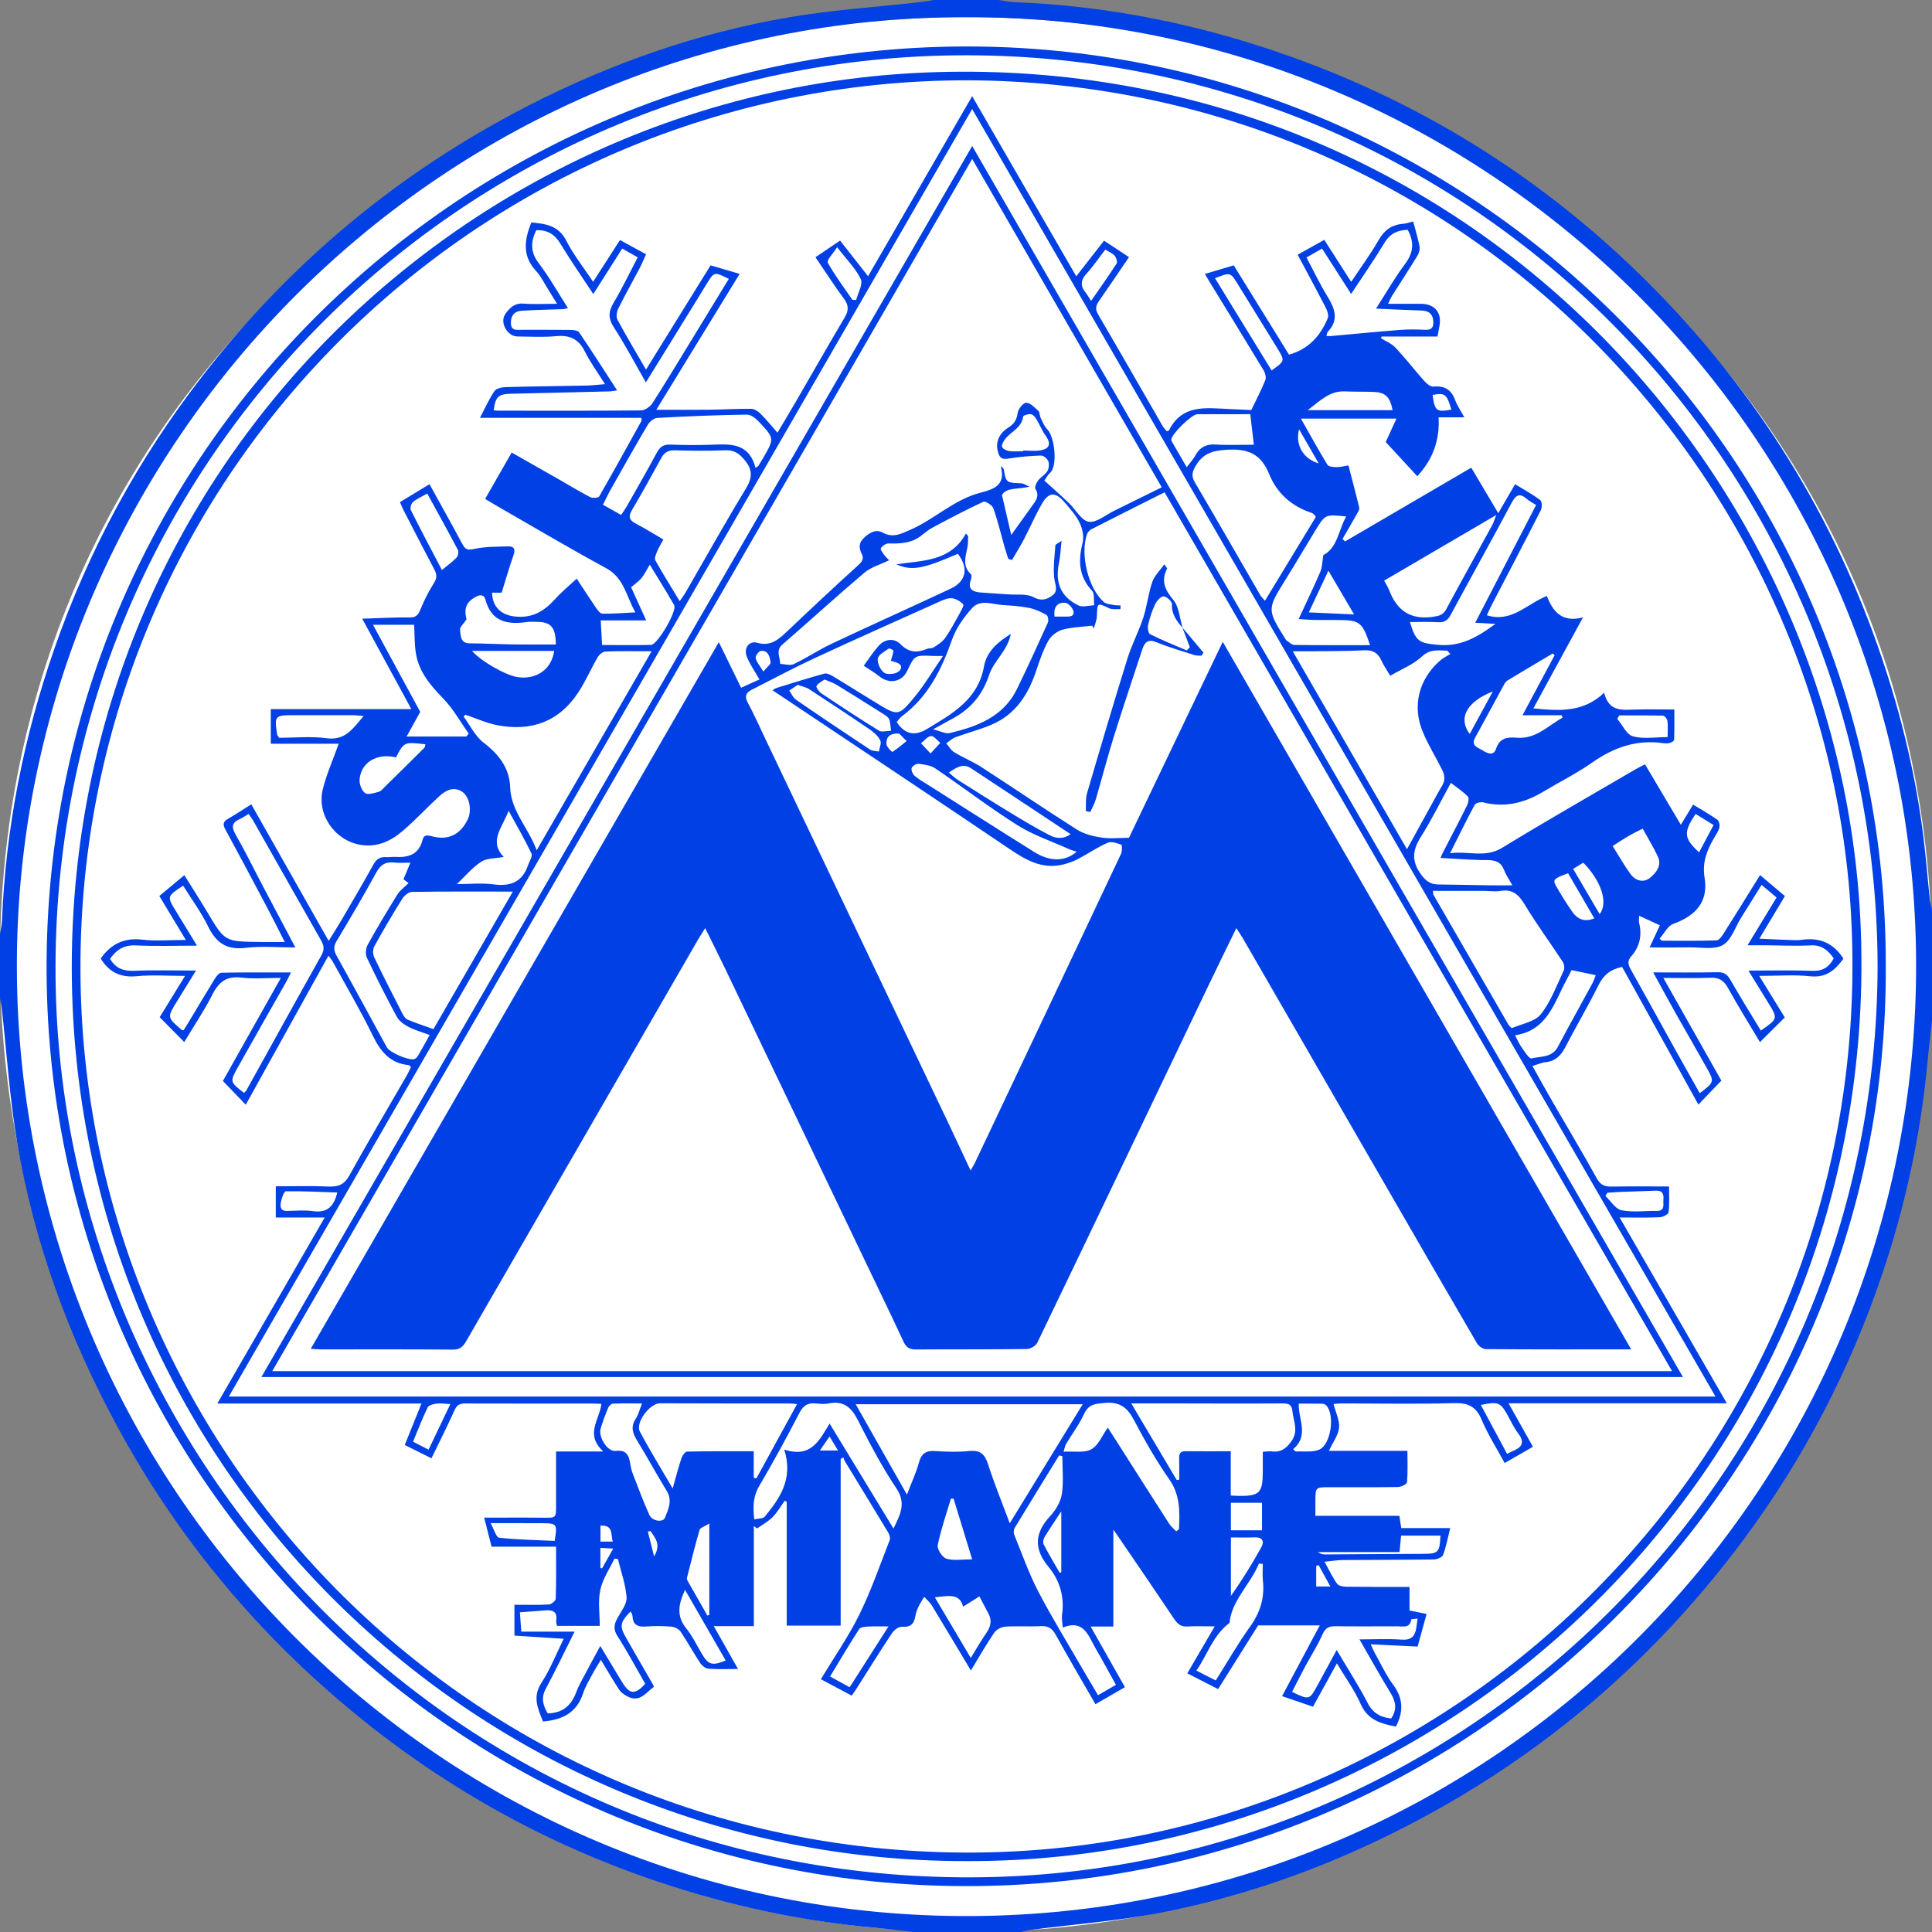 <?xml version="1.0" encoding="utf-8"?>
<!-- Generator: Adobe Illustrator 16.0.0, SVG Export Plug-In . SVG Version: 6.00 Build 0)  -->
<!DOCTYPE svg PUBLIC "-//W3C//DTD SVG 1.1//EN" "http://www.w3.org/Graphics/SVG/1.1/DTD/svg11.dtd">
<svg version="1.1" xmlns="http://www.w3.org/2000/svg" xmlns:xlink="http://www.w3.org/1999/xlink" x="0px" y="0px" width="956px"
	 height="956px" viewBox="0 0 956 956" enable-background="new 0 0 956 956" xml:space="preserve">
<rect x="0" y="0" width="956" height="956" fill="#808080" stroke="none"/>
<g id="Layer_2">
	<path fill-rule="evenodd" clip-rule="evenodd" fill="#FFFFFF" d="M956,474.5C956,740.425,741.992,956,478,956S0,740.425,0,474.5
		C0,208.575,214.008,8.503,478,8.503S956,208.575,956,474.5z"/>
</g>
<g id="Layer_1">
	<g>
		<path fill-rule="evenodd" clip-rule="evenodd" fill="#0140E5" d="M956,505c-0.738,6.744-1.571,13.479-2.198,20.233
			c-3.328,35.867-10.854,70.829-22.35,104.959c-15.939,47.325-38.65,91.125-68.389,131.237
			c-46.429,62.624-104.535,111.315-174.433,145.924c-36.23,17.938-74.136,31.228-113.738,38.989
			c-21.279,4.17-43.061,5.781-64.611,8.58c-1.777,0.231-3.521,0.712-5.281,1.077c-17.667,0-35.333,0-53,0
			c-6.244-0.697-12.477-1.518-18.733-2.072c-36.723-3.255-72.47-10.969-107.421-22.714c-57.117-19.193-108.662-48.281-154.716-87
			c-46.205-38.846-83.95-84.741-112.813-137.836c-24.154-44.433-41.461-91.386-49.875-141.28
			c-3.692-21.891-5.104-44.166-7.577-66.263C0.683,497.211,0.293,495.611,0,494c0-10.667,0-21.333,0-32
			c0.336-2.105,0.892-4.203,0.978-6.318c1.874-46.146,10.721-90.909,25.877-134.528c17.079-49.149,41.596-94.225,73.458-135.27
			c43.844-56.478,97.667-101.073,161.296-133.683c40.906-20.964,83.961-36.032,129.299-43.717c21.239-3.6,42.853-4.993,64.293-7.415
			C457.479,0.812,459.734,0.361,462,0c10.667,0,21.333,0,32,0c2.601,0.362,5.193,0.951,7.804,1.053
			c46.681,1.814,91.922,11.01,135.887,26.609c68.37,24.258,128.181,62.196,179.256,113.631
			c52.402,52.771,90.771,114.368,114.474,184.999c9.646,28.744,16.646,58.075,20.369,88.163c1.264,10.214,2.062,20.485,3.142,30.724
			c0.171,1.627,0.704,3.215,1.069,4.821C956,468.333,956,486.667,956,505z M478.577,8.502
			C220.194,7.655,10.868,218.368,8.368,473.246c-2.561,261.097,209.623,477,473.806,474.854
			c256.635-2.083,466.465-210.646,465.959-471.208C947.629,217.639,735.773,7.949,478.577,8.502z"/>
		<path fill-rule="evenodd" clip-rule="evenodd" fill="#0140E5" d="M933.129,477.789c1.572,249.761-205.053,459.082-461.299,455.456
			C227.009,929.781,31.017,732.994,23.296,493.893C14.745,229.048,230.637,17.233,488.948,23.111
			C732.248,28.646,933.576,228.722,933.129,477.789z M929.079,478.315c-0.36-247.754-200.263-450.614-450.531-450.958
			C227.411,27.012,21.715,233.823,27.595,489.791c5.43,236.397,201.154,443.833,460.173,439.084
			C729.372,924.445,928.425,726.655,929.079,478.315z"/>
		<path fill-rule="evenodd" clip-rule="evenodd" fill="#0140E5" d="M478.278,920.916C237.287,921.244,35.719,726.487,35.518,479.005
			C35.316,231.697,232.321,42.387,463.573,35.678c258.345-7.493,450.358,197.56,457.305,427.63
			C928.609,719.404,722.05,921.675,478.278,920.916z M478.87,39.735C236.49,39.527,36.151,237.633,39.86,485.402
			c3.53,235.803,196.196,432.858,442.307,431.285c240.718-1.538,442.801-202.255,434.206-454.566
			C908.603,233.99,720.45,40.68,478.87,39.735z"/>
		<path fill-rule="evenodd" clip-rule="evenodd" fill="#0140E5" d="M655.422,772.787c2.266,4.104,3.922,7.733,6.211,10.905
			c0.793,1.098,3.151,1.458,4.804,1.479c10.144,0.129,20.291,0.064,31.028,0.064c0,4.058,0,7.803,0,11.689
			c2.934,0.59,5.327,1.07,8.456,1.698c-1.484,5.378-2.95,10.69-4.456,16.148c-7.635-0.373-14.906-0.728-23.209-1.133
			c1.03,2.169,1.611,3.601,2.362,4.936c2.854,5.077,5.3,10.471,8.762,15.1c5.001,6.686,5.163,13.295,1.362,20.695
			c-7.125-1.438-13.883-3.026-17.458-11.196c-2.965-6.774-7.455-12.881-11.762-20.109c-4.165,7.557-7.9,14.336-11.826,21.46
			c-4.964-1.696-9.782-3.342-15.297-5.227c6.067-11.396,12.008-22.551,18.646-35.016c-10.839,0-20.312,0-30.483,0
			c-6.097,9.701-12.809,20.38-19.813,31.526c-5.128-2.622-10.061-5.146-15.244-7.797c4.504-7.712,8.752-14.986,13.575-23.244
			c-5.007,0-9.217-0.194-13.398,0.064c-3.057,0.189-4.836-0.99-6.496-3.469c-9.165-13.683-18.487-27.26-27.759-40.872
			c-0.532-0.781-1.084-1.548-2.516-3.587c0,16.736,0,32.064,0,47.938c-3.864,0-7.09,0-11.25,0
			c5.91,10.447,11.351,20.062,16.979,30.012c-4.822,2.789-9.521,5.507-14.587,8.438c-6.739-11.719-13.388-22.997-19.713-34.454
			c-1.781-3.227-3.846-4.389-7.472-4.189c-5.815,0.32-11.678-0.141-17.483,0.26c-1.913,0.133-4.381,1.456-5.443,3.019
			c-3.987,5.861-7.499,12.046-11.528,18.668c-6.676-11.146-12.948-21.708-19.342-32.197c-0.972-1.593-2.504-2.843-3.777-4.251
			c-0.938,1.607-1.994,3.16-2.78,4.839c-0.699,1.493-1.329,3.089-1.587,4.703c-0.62,3.894-2.419,5.592-6.646,5.28
			c-1.572-0.115-3.87,1.588-4.873,3.101c-6.066,9.143-11.85,18.472-17.737,27.733c-0.614,0.966-1.294,1.89-2.222,3.238
			c-5.029-2.677-9.932-5.286-15.271-8.128c6.572-10.892,13.634-21.012,19.024-31.954c5.848-11.87,10.184-24.489,15.026-36.842
			c0.393-1.001-0.061-2.659-0.674-3.681c-7.111-11.832-14.334-23.599-21.505-35.396c-0.342-0.563-0.474-1.255-0.703-1.887
			c-0.457,0.266-0.913,0.53-1.37,0.795c0,27.357,0,54.716,0,82.441c-9.096,0-17.633,0-26.688,0c0-20.547,0-40.949,0-61.352
			c-0.341-0.134-0.681-0.268-1.021-0.401c-1.973,2.726-3.663,5.731-6.002,8.095c-2.186,2.21-5.06,3.74-7.63,5.569
			c-0.54-0.386-1.079-0.771-1.619-1.157c0,16.356,0,32.714,0,49.497c-6.688,0-12.631,0-19.828,0
			c4.153,7.35,7.829,13.854,11.986,21.21c-5.403,0-10.014,0.225-14.579-0.131c-1.451-0.112-3.231-1.471-4.091-2.77
			c-3.392-5.13-6.329-10.562-9.781-15.647c-0.874-1.287-2.983-2.274-4.606-2.408c-4.138-0.342-8.344-0.386-12.482-0.055
			c-4.041,0.322-6.436-0.771-6.65-5.148c-0.037-0.754-0.591-1.482-0.946-2.315c-5.34,5.479-5.602,7.226-2.125,13.27
			c4.397,7.644,8.802,15.283,13.195,22.929c0.16,0.279,0.245,0.602,0.451,1.122c-3.932,2.773-6.986,7.967-13.114,4.719
			c-1.51-0.801-3.115-1.882-4.03-3.263c-3.021-4.562-5.747-9.319-9.082-14.818c-1.627,2.723-3.012,4.836-4.188,7.06
			c-1.634,3.087-3.515,6.127-4.579,9.417c-3.09,9.561-10.19,13.271-19.912,14.016c-2.357-6.145-5.424-12.027-0.7-19.216
			c4.247-6.462,7.088-13.848,10.988-21.712c-8.492-0.544-16.315-1.045-24.394-1.562c0-4.879,0-9.611,0-15.265
			c5.865,0,11.489,0.175,17.087-0.137c1.221-0.068,3.324-1.842,3.359-2.887c0.278-8.297,0.155-16.607,0.155-25.701
			c-10.794,0-21.215,0-31.913,0c-1.346-5.288-2.519-9.899-3.658-14.377c9.943,0,19.543-0.087,29.14,0.03
			c6.433,0.077,6.429,0.206,6.427-6.036c-0.002-8.652,0-17.305,0-26.729c7.322,0,14.35,0,23.381,0
			c-9.271-8.476-1.878-15.626-0.947-23.554c-1.606-0.072-3.004-0.19-4.402-0.19c-20.995,0.003-41.99,0.067-62.984-0.019
			c-2.678-0.012-4.106,0.719-5.26,3.282c-3.534,7.853-7.419,15.547-11.433,23.85c-4.484-2.232-8.704-4.334-13.226-6.585
			c2.696-6.694,5.272-13.09,8.271-20.536c-33.856,0-66.962,0-101.008,0c17.961-31.117,35.287-61.131,53.126-92.037
			c-8.667,0-16.243,0-24.208,0c0-5.586,0-10.619,0-15.43c8.919,0,17.541-0.277,26.133,0.108c4.839,0.218,7.79-0.958,10.302-5.51
			c9.163-16.598,18.851-32.904,28.32-49.333c0.809-1.403,1.464-2.896,2.114-4.194c-0.49-0.573-0.679-1.009-0.905-1.028
			c-9.363-0.812-14.121-6.709-18.015-14.695c-6.043-12.393-13.057-24.312-19.683-36.42c-0.457-0.836-1.113-1.562-2.201-3.062
			c-13.792,24.859-27.28,49.173-40.921,73.761c-3.872-4.021-7.429-7.715-11.312-11.747c9.144-16.261,18.484-32.869,28.682-51.004
			c-7.322,0-13.454,0.583-19.425-0.15c-7.202-0.885-11.142,1.907-14.323,8.16c-4.112,8.082-9.212,15.661-14.058,23.743
			c-4.231-4.286-8.042-8.146-12.158-12.314c3.799-6.178,7.686-12.497,12.567-20.436c-8.792,0-16.383-0.582-23.842,0.157
			c-8.118,0.806-13.842-2.046-17.88-8.748c4.835-7.011,11.371-10.419,20.528-9.344c6.648,0.78,13.461,0.152,21.568,0.152
			c-4.924-8.166-8.923-14.796-13.112-21.743c4.042-3.371,7.964-6.643,12.362-10.31c3.905,6.267,7.751,12.224,11.381,18.309
			c8.631,14.47,8.59,14.506,25.284,14.734c3.947,0.054,7.896,0.008,13.025,0.008c-3.225-6.312-5.915-11.737-8.747-17.087
			c-6.846-12.931-13.7-25.858-20.696-38.708c-1.351-2.481-0.988-3.804,1.411-5.17c3.746-2.134,7.332-4.546,11.481-7.151
			c12.67,22.364,25.248,44.566,38.292,67.591c2.388-3.878,4.488-7.14,6.44-10.488c5.276-9.05,10.593-18.078,15.662-27.244
			c1.485-2.687,3.256-3.947,6.278-3.732c1.653,0.116,3.336-0.22,4.991-0.117c6.434,0.4,11.317-1.448,13.064-8.385
			c0.65-2.581,2.258-2.435,4.619-1.809c8.066,2.14,13.903-0.707,17.669-8.146c2.183-4.311,1.189-11.309-2.699-13.908
			c-4.106-2.745-8.096-0.71-11.293,2.228c-5.996,5.508-11.556,11.504-17.693,16.842c-6.056,5.268-13.022,8.684-21.487,7.178
			c-12.626-2.247-21.541-14.98-18.452-27.481c1.848-7.482,5.06-14.627,7.862-22.494c-10.848,0-22.008,0-33.608,0
			c0-5.934,0-11.144,0-17.148c22.941,0,45.649,0,69.552,0c-8.217-15.121-16-29.446-24.312-44.741
			c8.341-0.255,15.859-0.699,23.371-0.611c3.075,0.036,4.231-1.028,5.34-3.729c1.888-4.598,4.112-9.127,6.788-13.305
			c1.635-2.553,1.436-4.359,0.146-6.789c-5.22-9.838-10.292-19.756-15.397-29.654c-0.521-1.01-0.904-2.091-1.549-3.603
			c4.87-2.958,9.613-5.839,14.596-8.866c5.61,10.179,11.054,19.884,16.305,29.692c1.411,2.636,2.567,3.069,5.762,2.36
			c5.438-1.207,11.192-1.093,16.822-1.276c2.757-0.09,3.78,1.204,2.729,4.199c-2.139,6.094-3.914,12.314-5.91,18.711
			c-1.605,0-3.181,0-4.76,0c0.232,7.389,4.827,11.119,11.497,11.805c8.686,0.892,14.51-2.828,19.867-8.806
			c2.962-3.304,6.446-6.14,10.521-9.962c3.345,5.077,6.356,9.763,9.507,14.351c0.827,1.204,2.075,2.982,3.155,3.001
			c5.125,0.086,10.258-0.346,16.405-0.642c-4.604-7.964-5.512-17.008-14.524-21.891c-18.573-10.06-36.737-20.874-55.065-31.386
			c-1.424-0.817-2.815-1.693-4.776-2.878c4.371-7.635,8.622-15.062,13.129-22.935c8.459,4.808,16.521,9.375,24.568,13.966
			c4.769,2.721,9.44,5.626,14.327,8.111c1.167,0.594,3.968,0.395,4.409-0.368c7.144-12.384,14.03-24.916,20.951-37.427
			c0.129-0.233-0.03-0.626-0.095-1.471c-26.332,0-52.698,0-79.861,0c2.61-4.946,4.53-9.367,7.22-13.256
			c0.935-1.352,3.758-1.888,5.744-1.943c13.155-0.37,26.318-0.479,39.477-0.746c2.811-0.057,5.617-0.41,9.445-0.706
			c-3.577-5.719-7.264-10.732-10-16.221c-3.119-6.256-7.61-8.177-14.347-7.523c-6.274,0.609-12.653,0.189-18.985,0.145
			c-5.031-0.035-8.895-6.931-6.006-11.085c2.069-2.977,4.562-5.52,8.989-5.169c5.094,0.402,10.244,0.093,16.642,0.093
			c-1.887-3.047-3.127-5.096-4.413-7.116c-1.965-3.089-3.567-6.526-6.021-9.168c-6.911-7.439-5.799-15.414-2.283-23.965
			c6.937,0.646,13.372,1.398,17.242,8.988c3.521,6.904,8.462,13.085,13.301,20.373c4.58-7.121,8.82-13.713,13.296-20.671
			c4.212,2.304,8.25,4.513,12.9,7.057c-1.111,2.423-2.07,4.791-3.254,7.042c-3.482,6.62-7.178,13.133-10.499,19.831
			c-0.771,1.557-1.152,4.097-0.408,5.483c4.317,8.039,9.026,15.869,14.139,24.695c10.877-17.559,21.333-34.438,31.944-51.566
			c4.677,1.371,9.232,2.705,14.384,4.215c-13.818,22.528-27.415,44.696-41.24,67.238c9.271,0,17.857,0.075,26.442-0.023
			c6.821-0.078,13.643-0.517,20.46-0.453c1.536,0.015,3.365,1.141,4.528,2.292c2.824,2.797,5.336,5.91,8.534,9.531
			c3.238-5.464,6.277-10.498,9.227-15.585c8.011-13.818,15.884-27.719,24.043-41.448c2.053-3.454,2.021-6.017-0.389-9.279
			c-4.829-6.536-9.229-13.39-14.08-20.516c4.055-2.745,7.879-5.334,12.181-8.246c4.545,5.794,8.999,11.475,13.844,17.652
			c17.209-29.768,34.065-58.928,51.506-89.096c17.382,30.073,34.224,59.212,51.511,89.12c4.711-6.045,9.049-11.611,13.734-17.622
			c3.979,2.619,7.912,5.21,12.37,8.145c-5.041,7.388-9.84,14.507-14.743,21.554c-1.526,2.192-2.177,3.999-0.601,6.69
			c10.757,18.371,21.312,36.86,31.964,55.294c0.562,0.973,1.406,1.782,2.087,2.628c0.507-0.215,0.971-0.259,1.082-0.48
			c6.54-13.016,18.386-11.026,29.701-10.528c3.793,0.167,7.585,0.346,11.015,0.503c2.476-5.163,4.944-9.855,6.926-14.746
			c0.529-1.307,0.019-3.486-0.776-4.807c-8.758-14.534-17.668-28.977-26.531-43.447c-0.768-1.254-1.499-2.53-2.569-4.342
			c4.924-1.463,9.446-2.808,14.274-4.242c9.146,14.781,18.224,29.454,27.33,44.171c9.77-2.728,15.579-9.34,19.197-18.065
			c0.554-1.338-0.178-3.552-0.942-5.038c-4.479-8.703-9.146-17.311-13.954-26.336c4.401-2.46,8.533-4.771,13.17-7.363
			c4.412,6.896,8.648,13.518,13.304,20.793c4.856-7.305,9.612-13.713,13.529-20.598c2.817-4.95,6.446-7.663,12.021-8.116
			c1.634-0.133,3.231-0.716,5.139-1.16c1.098,4.179,2.363,8.26,3.157,12.431c0.269,1.412-0.305,3.266-1.092,4.552
			c-4.078,6.67-8.361,13.214-12.542,19.821c-0.581,0.919-0.991,1.945-1.985,3.929c5.892,0,10.973,0.014,16.054-0.003
			c7.026-0.023,10.658,4.231,9.389,11.022c-0.272,1.46-0.528,2.922-0.936,5.175c-4.592,0-9.207,0-13.823,0
			c-4.621,0-9.243,0-13.864,0c-0.093,0.285-0.186,0.571-0.279,0.857c2.415,1.516,5.276,2.613,7.157,4.627
			c4.963,5.312,9.425,11.088,14.262,16.522c1.152,1.294,3.087,2.915,4.501,2.774c5.498-0.551,8.831,1.471,10.746,6.637
			c1.025,2.765,2.774,5.262,4.563,8.555c-4.362,0-8.214,0-12.738,0c0.639,11.45-2.95,20.934-10.539,29.154
			c-5.344-5.79-10.629-11.518-15.616-16.922c1.75-3.835,3.347-7.337,5.293-11.602c-16.2,0-31.234,0-47.273,0
			c4.518,7.976,8.634,15.489,13.084,22.801c0.587,0.964,2.871,1.205,4.377,1.224c1.942,0.023,3.893-0.514,6.066-0.844
			c1.831,7.054,3.66,13.927,5.344,20.836c0.18,0.737-0.358,1.755-0.787,2.517c-2.458,4.363-4.983,8.688-7.486,13.025
			c0.411,0.413,0.822,0.825,1.233,1.237c20.656-12.069,41.312-24.14,62.474-36.505c4.415,7.443,8.688,14.648,13.349,22.504
			c2.997-5.148,5.554-9.54,8.338-14.322c4.38,2.687,8.626,4.986,12.442,7.857c0.889,0.668,0.982,3.621,0.309,4.947
			c-7.981,15.705-16.184,31.298-24.311,46.929c-0.825,1.587-1.54,3.232-2.428,5.106c12.151,3.84,19.614-5.477,29.655-9.523
			c2.928,7.26,7.181,13.428,17.929,10.577c-8.537,15.653-16.373,30.019-24.567,45.043c12.871,1.243,24.663,2.13,35.027-7.767
			c2.288,9.502,8.872,8.533,15.258,8.343c6.151-0.184,12.312-0.04,19.475-0.04c0,5.146,0.071,10.044-0.095,14.935
			c-0.02,0.58-1.267,1.392-2.074,1.606c-1.095,0.291-2.337,0.27-3.478,0.107c-13.064-1.854-24.335,2.125-34.997,9.598
			c-7.735,5.423-16.281,9.682-24.414,14.544c-9.215,5.509-18.898,7.865-29.576,5.17c-1.251-0.315-3.657,0.303-4.158,1.229
			c-4.018,7.417-7.704,15.012-12.185,23.93c9.326-1.173,17.408,2.425,25.751-2.672c21.863-13.355,44.132-26.048,66.248-38.987
			c1.39-0.813,2.861-1.487,4.47-2.316c5.897,9.944,11.62,19.594,17.732,29.9c2.248-3.711,4.096-6.76,6.051-9.986
			c4.177,2.554,8.239,4.829,12.017,7.506c0.868,0.616,1.287,2.753,0.974,3.943c-0.492,1.876-1.748,3.56-2.736,5.294
			c-3.442,6.04-5.799,11.782-4.552,19.488c1.894,11.702-4.16,18.686-15.518,22.799c-2.762,1-4.518,4.778-6.735,7.278
			c0.346,0.348,0.692,0.696,1.038,1.044c9.059,0,18.122,0.144,27.17-0.167c1.253-0.043,2.684-2.173,3.597-3.613
			c5.945-9.383,11.771-18.843,17.89-28.687c4.233,3.574,8.126,6.861,12.295,10.382c-4.126,6.879-8.104,13.515-12.646,21.087
			c5.432,0.24,9.99,0.476,14.552,0.628c2.163,0.073,4.369,0.242,6.491-0.068c8.738-1.274,15.603,1.562,20.563,9.327
			c-3.939,5.429-8.351,9.597-16.473,8.711c-7.841-0.855-15.848-0.186-25.197-0.186c4.769,7.75,8.647,14.053,12.646,20.552
			c-4.031,4.01-7.88,7.839-12.283,12.218c-5.471-9.195-10.896-17.89-15.849-26.845c-2.043-3.695-4.426-5.193-8.65-5.009
			c-7.262,0.319-14.547,0.089-23.294,0.089c10.143,17.967,19.48,34.507,28.692,50.824c-3.882,4.039-7.518,7.822-11.371,11.832
			c-12.726-22.963-25.268-45.594-37.747-68.112c-5.642,1.204-9.133,3.933-11.585,8.863c-5.181,10.417-11.113,20.457-16.483,30.783
			c-2.141,4.114-4.772,6.96-9.631,7.471c-2.081,0.22-4.087,1.157-6.672,1.932c3.331,5.927,6.43,11.568,9.649,17.14
			c7.411,12.822,15.052,25.516,22.21,38.476c1.888,3.417,4.115,4.1,7.55,4.039c9.117-0.16,18.24-0.055,28.184-0.055
			c0,3.965,0.281,8.411-0.209,12.771c-0.114,1.012-2.826,2.392-4.395,2.463c-6.246,0.283-12.512,0.116-19.839,0.116
			c17.825,30.898,35.132,60.896,53.047,91.951c-36.445,0-71.794,0-108,0c4.318,7.694,8.102,14.436,12.067,21.502
			c-4.6,2.646-9.021,5.188-13.996,8.051c-3.943-7.294-8.33-14.152-11.446-21.546c-2.786-6.608-6.829-8.294-13.733-8.099
			c-18.482,0.522-36.989,0.146-55.486,0.144c-1.125,0-2.249,0.158-4.012,0.291c1.068,4.161,3.056,8.044,2.728,11.721
			c-0.324,3.644-2.982,7.079-5.007,11.447c13.106,0,25.631,0,38.838,0c0,5.674,0.237,10.646-0.208,15.558
			c-0.085,0.939-2.844,2.309-4.39,2.336c-11.329,0.201-22.663,0.104-33.996,0.113c-6.904,0.005-6.907,0.014-6.939,6.718
			c-0.011,2.294-0.002,4.588-0.002,7.429c14.142,0,27.706,0,41.547,0c0.34,2.22,0.604,3.946,0.931,6.081c7.95,0,15.713,0,24.228,0
			c-1.221,4.845-2.011,9.204-3.539,13.286c-0.443,1.184-2.992,2.209-4.591,2.232c-14.984,0.216-29.973,0.158-44.959,0.282
			C661.728,771.964,658.956,772.443,655.422,772.787z M848.866,691.043C726.082,478.375,603.855,266.673,481.042,53.954
			c-122.847,212.785-245.12,424.577-367.81,637.089C358.829,691.043,603.092,691.043,848.866,691.043z M639.682,322.275
			c19.123,33.131,37.578,65.105,56.525,97.932c5.65-10.268,10.696-19.424,15.728-28.589c0.96-1.748,2.267-3.442,2.667-5.32
			c0.33-1.545-0.076-3.508-0.796-4.97c-3.155-6.408-6.998-12.511-9.75-19.076c-5.386-12.848-2.056-26.02,8.394-35.266
			c1.535-1.357,3.451-2.284,5.191-3.409c-0.5-0.536-1-1.071-1.5-1.607c-4.363-0.084-8.37-0.969-12.511,2.867
			c-4.35,4.029-10.277,6.355-15.721,9.547c-1.742-2.967-3.292-5.157-4.378-7.557c-1.726-3.812-4.291-5.281-8.597-5.05
			c-8.63,0.464-17.29,0.375-25.938,0.492C646.265,322.307,643.532,322.275,639.682,322.275z M120.765,540.811
			c0.583-0.659,0.993-0.983,1.227-1.405c12.342-22.252,24.614-44.542,37.067-66.731c1.533-2.731,1.299-4.742-0.153-7.286
			c-11.209-19.646-22.308-39.354-33.462-59.03c-0.694-1.225-1.569-2.346-2.422-3.608c-1.766,1.04-2.984,1.933-4.334,2.521
			c-4,1.74-4.269,3.916-2.082,7.719c4.8,8.345,9.001,17.033,13.493,25.557c5.244,9.952,10.537,19.879,16.049,30.27
			c-8.717,0-16.768-0.773-24.602,0.2c-9.395,1.166-14.634-2.486-18.595-10.643c-3.421-7.043-8.173-13.44-12.338-20.126
			c-8.066,5.307-8.056,5.3-3.445,12.798c3.269,5.315,6.504,10.65,10.311,16.889c-10.787,0-20.573,0.346-30.32-0.128
			c-5.957-0.289-9.662,2.274-12.707,6.662c2.757,4.629,6.543,6.127,11.802,5.903c9.9-0.422,19.832-0.122,30.748-0.122
			c-3.459,5.587-6.41,10.344-9.353,15.107c-4.984,8.067-4.983,8.07,2.222,14.235c0.112,0.096,0.319,0.08,0.951,0.22
			c0.765-1.217,1.641-2.561,2.467-3.935c4.286-7.129,8.508-14.296,12.884-21.369c0.803-1.298,2.192-3.147,3.344-3.172
			c11.245-0.239,22.496-0.144,34.467-0.144c-1.073,2.117-1.673,3.43-2.381,4.681c-7.947,14.042-15.96,28.047-23.849,42.121
			C113.653,535.309,113.75,535.363,120.765,540.811z M448.771,739.567c2.338-6.125,4.6-10.925,5.969-15.966
			c1.26-4.641,3.77-5.903,8.274-5.589c5.471,0.382,11.036,0.571,16.47-0.009c5.531-0.592,7.843,1.557,9.467,6.643
			c3.009,9.414,6.778,18.586,10.701,29.12c12.386-20.21,24.097-39.317,36.107-58.914c-37.831,0-74.671,0-112.332,0
			C431.875,709.757,439.947,723.999,448.771,739.567z M265.373,113.917c-2.939,5.922-2.894,10.929,1.229,16.352
			c5.255,6.913,9.536,14.566,14.447,22.228c-1.393,0.259-2.024,0.458-2.662,0.482c-6.817,0.263-13.646,0.335-20.447,0.808
			c-3.419,0.237-5.187,2.423-5.142,6.051c0.05,4.004,2.896,3.345,5.296,3.355c7.995,0.036,15.99-0.061,23.983,0.046
			c1.538,0.021,3.816,0.221,4.481,1.201c6.297,9.28,12.318,18.747,18.795,28.74c-1.817,0.245-2.75,0.46-3.687,0.483
			c-16.138,0.404-32.276,0.811-48.416,1.159c-6.682,0.145-8.03,1.297-8.966,8.188c0.656,0.069,1.309,0.198,1.961,0.198
			c23.65,0.018,47.302,0.107,70.951-0.13c1.931-0.02,4.528-1.845,5.646-3.582c6.832-10.622,13.337-21.454,19.93-32.229
			c5.957-9.736,11.886-19.49,17.85-29.272c-7.201-3.606-7.204-3.608-10.92,2.415c-1.659,2.69-3.293,5.396-4.954,8.085
			c-8.272,13.395-16.55,26.785-25.16,40.719c-5.467-9.519-10.267-18.652-15.852-27.278c-2.894-4.468-2.699-7.792-0.086-12.176
			c4.292-7.2,7.904-14.806,11.903-22.433c-2.832-1.598-5.078-2.865-7.675-4.331c-4.874,7.669-9.479,14.915-14.308,22.514
			c-5.625-8.556-11.224-16.599-16.289-24.965C274.488,115.926,270.879,113.72,265.373,113.917z M322.435,322.256
			c-8.613,0-15.727-0.146-22.825,0.13c-1.339,0.053-3.085,1.513-3.833,2.796c-3.335,5.72-5.987,11.864-9.598,17.391
			c-9.543,14.605-23.402,19.518-40.168,16.261c-5.362-1.042-10.469-3.398-15.693-5.154c-0.321,0.275-0.641,0.55-0.962,0.825
			c3.261,4.404,5.759,9.814,9.949,12.994c7.545,5.726,12.822,12.679,13.117,21.873c0.386,12.043,8.875,19.861,13.141,31.383
			C284.797,387.44,303.25,355.481,322.435,322.256z M253.762,441.181c-17.249,0-33.544-0.1-49.835,0.149
			c-1.663,0.025-3.865,1.78-4.842,3.342c-4.845,7.748-9.474,15.64-13.888,23.641c-0.77,1.395-0.764,3.854-0.063,5.318
			c4.513,9.437,9.291,18.747,14.063,28.058c0.569,1.109,1.44,2.423,2.495,2.861c4.099,1.704,8.329,3.094,12.791,4.701
			C227.588,486.54,240.505,464.154,253.762,441.181z M336.332,297.485c1.245-1.832,2.132-2.976,2.85-4.217
			c9.901-17.13,19.542-34.418,29.801-51.33c3.297-5.437,3.64-9.348-0.585-14.367c-2.739-3.255-5.156-4.945-9.51-4.761
			c-8.313,0.354-16.656,0.251-24.979,0.021c-3.283-0.091-5.193,1.038-6.731,3.869c-4.682,8.618-9.451,17.195-14.438,25.64
			c-1.875,3.176-1.514,4.981,1.781,6.702c4.648,2.428,9.108,5.216,13.74,7.903c-1.245,2.33-2.328,4.018-3.064,5.846
			c-0.573,1.424-1.487,3.451-0.92,4.473C327.969,283.913,332.025,290.361,336.332,297.485z M871.673,437.88
			c-3.681,5.901-6.921,11.104-10.17,16.302c-2.909,4.653-4.822,11.083-9.024,13.458c-4.326,2.446-10.887,1.037-16.473,1.135
			c-6.392,0.112-12.786,0.026-19.744,0.026c1.9-4.092,3.52-7.579,5.081-10.94c-3.756-1.724-6.862-3.148-10.28-4.717
			c0,1.42-0.221,2.588,0.036,3.641c1.493,6.116,0.239,11.673-3.84,16.319c-2.102,2.394-1.698,4.131-0.334,6.558
			c7.494,13.336,14.833,26.759,22.261,40.132c3.914,7.046,7.902,14.052,11.896,21.146c7.235-5.54,7.318-5.586,3.421-12.569
			c-5.022-8.999-10.234-17.893-15.287-26.875c-3.687-6.554-7.247-13.179-11.169-20.328c11.299,0,21.624,0.135,31.942-0.081
			c3.142-0.066,4.708,1.1,6.21,3.714c4.867,8.468,10.029,16.766,15.089,25.146c8.544-5.871,8.54-5.873,3.542-13.954
			c-3.107-5.025-6.194-10.062-9.674-15.715c11.222,0,21.521-0.266,31.795,0.113c5.075,0.187,8.127-1.855,10.443-6.167
			c-2.817-3.933-5.883-6.715-11.376-6.427c-7.639,0.4-15.319,0.001-22.982-0.047c-2.529-0.016-5.059-0.002-8.305-0.002
			c5.112-8.416,9.651-15.89,14.362-23.646C876.646,442.051,874.529,440.274,871.673,437.88z M709.078,440.818
			c0.128,1.071,0.044,1.623,0.261,2c12.276,21.326,24.569,42.642,36.903,63.935c0.463,0.799,1.641,2.064,1.983,1.921
			c4.913-2.066,11.291-3.11,14.238-6.836c4.951-6.259,7.8-14.21,11.286-21.565c0.542-1.145,0.262-3.229-0.465-4.339
			c-6.182-9.436-12.904-18.536-18.725-28.183c-2.978-4.934-5.968-7.92-12.06-6.913c-2.751,0.454-5.65-0.01-8.482-0.015
			C725.764,440.81,717.509,440.818,709.078,440.818z M651.106,255.789c-0.532-0.742-0.681-1.066-0.929-1.268
			c-0.378-0.308-0.794-0.626-1.247-0.772c-9.807-3.174-17.172-9.878-20.817-18.94c-4.23-10.519-10.808-12.892-21.299-12.246
			c-6.848,0.422-11.511,1.826-15.068,7.806c-1.812,3.044-2.385,5.123-0.481,8.354c10.89,18.487,21.536,37.118,32.296,55.684
			c0.521,0.898,1.324,1.633,2.355,2.877C634.561,283.043,642.892,269.32,651.106,255.789z M609.011,718.121
			c0,7.731,0,14.776,0,21.894c1.78,0.084,2.931,0.176,4.082,0.188c10.101,0.107,11.717-1.506,11.766-11.74
			c0.016-3.286,0.002-6.572,0.002-10.082c1.823-0.099,3.14-0.367,4.399-0.202c4.491,0.589,7.194-1.381,9.792-5.052
			c3.616-5.112,0.971-9.811,0.481-14.766c-0.327-3.304-1.743-3.938-4.812-3.921c-19.628,0.114-39.258,0.014-58.888-0.014
			c-5.03-0.007-10.062-0.001-16.07-0.001c7.927,13.356,15.226,25.653,22.524,37.95c0.406-0.071,0.812-0.144,1.22-0.215
			c0-3.402,0.062-6.808-0.022-10.208c-0.056-2.251,0.199-3.906,3.115-3.865C593.736,718.189,600.877,718.121,609.011,718.121z
			 M394.402,694.788c-1.611-0.148-2.544-0.309-3.478-0.31c-21.453-0.03-42.906,0-64.359-0.091
			c-4.976-0.021-12.292,9.561-9.937,14.004c4.858,9.165,10.332,18.005,16.223,28.134c1.673-5.876,2.846-10.492,4.356-14.995
			c0.436-1.299,1.821-3.228,2.807-3.249c10.752-0.233,21.512-0.146,32.949-0.146c0,4.772,0,8.937,0,13.101
			c0.44,0.101,0.881,0.202,1.321,0.303C380.904,719.447,387.522,707.356,394.402,694.788z M212.615,512.162
			c-3.811-1.435-7.339-2.421-10.518-4.076c-2.197-1.145-4.593-2.844-5.726-4.933c-5.223-9.631-10.173-19.419-14.86-29.322
			c-0.801-1.692-0.53-4.592,0.41-6.29c4.665-8.436,9.609-16.724,14.711-24.904c1.337-2.145,3.59-3.719,5.527-5.659
			c-0.403-0.305-1.518-1.146-2.52-1.9c1.155-2.751,2.162-5.147,3.45-8.213c-3.086,0-5.562,0.243-7.971-0.053
			c-4.392-0.54-6.889,1.174-9.037,5.11c-6.203,11.371-12.796,22.534-19.463,33.643c-1.583,2.638-1.611,4.576-0.125,7.241
			c8.419,15.095,16.64,30.301,24.949,45.458c1.399,2.553,10.805,6.611,13.568,5.798c0.697-0.205,1.396-0.911,1.783-1.57
			C208.711,519.227,210.523,515.9,212.615,512.162z M275.615,804.523c-0.165-1.027-0.499-1.851-0.386-2.606
			c0.684-4.576-1.865-5.391-5.606-5.053c-3.935,0.354-7.879,0.6-12.356,0.933c0.219,3.139,0.409,5.852,0.67,9.586
			c8.856,0,17.225,0,26.375,0c-5.12,10.223-9.469,19.365-14.254,28.273c-2.51,4.673-1.232,8.458,0.953,12.162
			c7.567-0.134,11.786-4.048,14.159-10.589c1.07-2.948,2.704-5.699,4.173-8.491c2.419-4.594,4.913-9.149,7.675-14.277
			c3.895,6.445,7.341,12.114,10.753,17.803c3.741,6.236,6.446,6.517,11.482,0.896c-4.493-7.82-8.767-15.898-13.699-23.553
			c-2.173-3.372-1.727-5.837-0.041-8.924c1.811-3.314,4.752-6.937,4.526-10.242c-0.437-6.395-2.75-12.66-4.286-18.979
			c-0.569-0.074-1.139-0.149-1.708-0.224c-2.426,5.132-5.842,10.051-7.006,15.454c-1.218,5.657-0.272,11.779-0.272,17.831
			C289.321,804.523,282.574,804.523,275.615,804.523z M696.559,113.714c-4.945,0.169-8.68,1.788-11.436,6.356
			c-5.161,8.559-10.896,16.772-16.553,25.371c-5.009-7.811-9.623-15.007-14.392-22.444c-2.816,1.62-5.077,2.92-7.684,4.418
			c3.515,6.611,6.558,13.076,10.276,19.126c3.714,6.041,5.95,11.688,0.212,17.684c-0.38,0.397-0.357,1.18-0.599,2.062
			c0.931,0,1.563,0.049,2.187-0.007c11.425-1.022,22.84-2.151,34.274-3.041c4.141-0.322,8.332-0.237,12.486-0.046
			c3.215,0.147,4.082-1.38,3.902-4.205c-0.234-3.68-2.261-5.209-5.817-5.326c-7.213-0.238-14.422-0.604-22.518-0.955
			c5.073-7.902,9.254-15.276,14.298-22.002C699.299,125.236,700.037,120.051,696.559,113.714z M388.078,717.289
			c13.328,4.32,17.356-4.59,22.425-12.881c10.757,17.676,20.985,34.484,31.609,51.942c3.474-7.088,6.368-12.523,1.419-19.903
			c-7.197-10.732-13.217-22.306-19.107-33.843c-3.168-6.207-6.978-9.583-14.195-8.165c-2.085,0.409-4.341,0.258-6.479,0.021
			c-3.94-0.438-6.228,0.935-8.157,4.653c-6.354,12.241-12.963,24.365-19.948,36.257c-3.027,5.154-3.132,10.237-2.416,16.45
			c1.992-0.469,4.317-0.293,5.169-1.329C385.884,741.382,392.602,731.881,388.078,717.289z M373.871,231.535
			c0.474-0.346,0.947-0.692,1.421-1.039c0.831-1.376,1.691-2.734,2.489-4.13c5.346-9.341,5.43-9.425-1.869-17.275
			c-1.653-1.778-4.168-3.959-6.26-3.931c-14.801,0.199-29.602,0.823-44.384,1.628c-1.659,0.09-3.796,1.813-4.716,3.368
			c-6.273,10.596-12.3,21.338-18.356,32.062c-1.349,2.388-2.499,4.889-3.836,7.527c3.298,1.861,6.003,3.39,8.993,5.077
			c1.098-1.681,2.062-2.996,2.86-4.405c5.003-8.833,10.075-17.629,14.884-26.567c1.547-2.874,3.389-3.977,6.663-3.847
			c6.656,0.264,13.335,0.279,19.993,0.061C361.051,219.759,370.505,218.775,373.871,231.535z M677.94,319.239
			c-3.805-11.405-5.111-12.388-15.585-12.438c-4.162-0.021-8.325,0.022-12.486-0.049c-2.205-0.038-4.408-0.26-7.269-0.439
			c3.855-8.324,7.468-15.77,10.723-23.368c0.971-2.267,0.937-4.963,1.506-8.302c6.981-3.527,7.391-12.09,11.29-19.086
			c-10.32-1.052-10.354-1.072-15.127,6.729c-4.94,8.075-9.724,16.247-14.729,24.282c-9.338,14.991-9.385,14.963-0.054,29.875
			c0.088,0.141,0.156,0.325,0.286,0.404c1.312,0.808,2.626,2.269,3.958,2.287C652.756,319.312,665.061,319.239,677.94,319.239z
			 M525.672,720.539c-0.533-0.117-1.065-0.234-1.599-0.352c-7.366,11.974-14.761,23.931-22.04,35.957
			c-0.51,0.843-0.543,2.356-0.159,3.298c3.814,9.361,7.176,18.972,11.813,27.916c6.572,12.673,14.101,24.851,21.248,37.224
			c2.719,4.706,5.513,9.368,8.382,14.235c3.14-1.809,5.831-3.358,8.876-5.112c-3.463-6.226-6.66-12.201-10.075-18.05
			c-3.564-6.106-5.634-14.482-16.26-10.323c-0.17-2.745-0.587-4.571-0.341-6.304c1.271-8.917-1.1-16.974-6.672-23.706
			c-7.376-8.912-6.956-16.783,0.833-25.153c2.718-2.921,5.146-6.972,5.739-10.81C526.366,733.22,525.672,726.826,525.672,720.539z
			 M760.094,249.888c-1.812-1.166-3.321-1.898-4.54-2.963c-3.71-3.24-5.528-1.963-7.682,2.085
			c-9.843,18.5-20.082,36.789-30.039,55.229c-1.464,2.711-3.115,3.852-6.254,3.648c-4.578-0.297-9.189-0.076-13.917-0.076
			c2.933,9.821,4.626,10.362,13.771,11.262c11.008,1.082,19.346-3.536,28.553-10.363c-3.996-0.229-6.795-0.39-10.006-0.574
			C740.179,288.407,750.081,269.255,760.094,249.888z M684.904,287.307c0.965,1.809,1.906,3.189,2.479,4.709
			c3.796,10.067,10.556,14.814,21.67,13.209c3.097-0.447,5.062-0.921,6.633-3.856c7.434-13.892,15.121-27.648,22.681-41.474
			c0.64-1.169,1.004-2.488,2.017-5.059C721.108,266.117,703.114,276.649,684.904,287.307z M672.713,811.206
			c7.273,0,14.082-0.362,20.829,0.124c4.685,0.338,6.626-1.584,7.254-5.756c0.212-1.411,0.402-2.826,0.66-4.643
			c-1.387,0.167-3.066,0.157-3.105,0.405c-0.7,4.475-4.043,3.393-6.855,3.396c-10.146,0.012-20.294,0.093-30.438-0.035
			c-3.09-0.039-5.048,0.501-6.514,3.771c-2.569,5.733-5.982,11.084-8.966,16.636c-2.147,3.995-4.171,8.058-6.249,12.09
			c8.555,4.064,8.568,4.071,12.632-3.337c3.091-5.635,6.142-11.293,9.458-17.396c5.394,9.121,10.803,17.501,15.386,26.311
			c2.654,5.102,6.487,7.006,11.564,7.585c2.987-4.401,2.374-8.294-0.229-12.544C682.782,829.062,677.821,820.07,672.713,811.206z
			 M582.008,757.735c0.461-0.341,0.922-0.683,1.383-1.024c0.357-8.546,0.705-16.775-4.749-24.603
			c-6.53-9.371-12.245-19.375-17.562-29.499c-3.24-6.169-7.108-9.061-14.27-8.414c-4.506,0.407-8.083,0.442-10.352,5.39
			c-2.403,5.24-5.963,9.945-8.939,14.931c-0.522,0.875-0.663,1.978-1.247,3.818c5.148-0.307,10.258,0.72,13.759-1.195
			c3.465-1.895,5.308-6.758,8.135-10.699c1.479,2.296,2.646,4.087,3.794,5.889c8.83,13.861,17.633,27.74,26.52,41.565
			C579.405,755.335,580.82,756.463,582.008,757.735z M748.354,438.086c-1.76-3.177-3.205-5.183-4.035-7.416
			c-1.517-4.081-4.263-5.09-8.436-5.079c-7.562,0.019-15.125-0.662-23.083-1.07c0.472-1.072,0.753-1.814,1.113-2.516
			c4.021-7.817,8.122-15.596,12.02-23.475c0.634-1.281,1.089-3.697,0.407-4.394c-2.373-2.422-5.282-4.318-8.426-6.755
			c-5.042,9.181-9.502,18.258-14.868,26.764c-4.093,6.487-4.685,11.897,0.013,18.412c2.413,3.346,4.697,5.047,8.604,5.093
			c8.634,0.103,17.267,0.301,25.899,0.428C740.801,438.126,744.042,438.086,748.354,438.086z M230.772,364.443
			c0.384-0.479,0.769-0.957,1.154-1.435c-4.135-5.818-7.644-12.246-12.562-17.303c-6.302-6.478-11.96-13.07-13.523-22.148
			c-0.804-4.672-0.632-9.511-0.909-14.391c-6.457,0-12.967,0-20.365,0c8.185,15.09,15.994,29.486,23.375,43.093
			c-2.363,4.271-4.428,8.004-6.741,12.184C211.726,364.443,221.249,364.443,230.772,364.443z M769.267,324.227
			c-0.31-0.29-0.62-0.579-0.93-0.869c-7.489,4.453-14.988,8.89-22.448,13.392c-0.665,0.401-1.192,1.165-1.58,1.872
			c-4.782,8.742-9.48,17.53-14.301,26.251c-2.416,4.371,1.57,5.096,3.772,6.512c2.198,1.415,5.267,2.87,6.544-0.949
			c1.771-5.294,5.528-5.789,10.161-5.395c9.465,0.805,15.441-5.891,22.667-9.891c-0.11-0.41-0.22-0.819-0.33-1.229
			c-6.205,0-12.41,0-19.449,0C758.93,343.539,764.099,333.883,769.267,324.227z M317.682,694.462c-5.288,0-9.884-0.104-14.466,0.097
			c-0.812,0.036-1.922,1.194-2.288,2.083c-1.391,3.375-2.699,6.804-3.725,10.304c-1.208,4.119,3.435,11.489,7.332,11.011
			c5.27-0.646,6.663,2.02,7.312,6.24c0.251,1.636,0.596,3.296,1.191,4.832c2.677,6.912,5.236,13.885,8.301,20.625
			c1.408,3.097,6.727,3.831,7.707,1.342c1.652-4.191,3.808-8.48,0.863-13.271c-5.049-8.217-9.618-16.729-14.669-24.944
			c-2.261-3.678-3.248-6.917-0.61-10.846C315.957,699.955,316.5,697.448,317.682,694.462z M319.748,306.987
			c-8.17,0-15.243,0-22.494,0c0.243,4.39,0.449,8.113,0.674,12.186c8.296,0,16.263,0.109,24.224-0.054
			c3.198-0.066,13.029-16.91,11.446-19.691c-3.733-6.558-7.776-12.94-12.071-20.015c-1.65,2.737-2.642,4.867-4.083,6.63
			c-1.283,1.569-3.062,2.732-5.157,4.535C314.29,294.982,316.725,300.338,319.748,306.987z M275.042,318.908
			c-0.058-8.652-2.465-11.228-9.705-11.204c-1.498,0.005-3.02-0.131-4.49,0.08c-9.634,1.379-17.695,0.062-20.651-11.105
			c-0.659-2.49-2.607-2.539-4.767-1.363c-4.809,2.618-5.932,5.883-4.563,11.114c-1.539,2.35-3.418,3.925-3.235,5.205
			c0.4,2.791-0.022,6.668,4.825,6.696c7.317,0.043,14.631,0.444,21.949,0.555C261.193,318.988,267.983,318.908,275.042,318.908z
			 M749.656,512.279c1.248,2.313,2.093,4.33,3.333,6.063c1.454,2.034,3.722,5.672,4.817,5.394
			c4.543-1.155,10.154-0.257,13.036-5.707c5.58-10.557,11.431-20.97,17.128-31.464c0.664-1.223,1.067-2.585,1.646-4.019
			c-4.27-0.9-7.941-1.676-11.938-2.519c-0.895,1.718-1.782,3.479-2.721,5.212C768.963,496.304,765.681,509.866,749.656,512.279z
			 M618.656,204.951c-8.943,0-17.562-0.016-26.179,0.01c-2.772,0.008-12.949,9.996-12.903,12.616
			c0.006,0.317,0.136,0.663,0.298,0.943c2.35,4.069,4.716,8.129,7.36,12.677c1.808-2.442,3.287-4.045,4.308-5.9
			c2.248-4.089,5.424-5.644,10.148-5.335c6.077,0.396,12.2,0.097,18.744,0.097C619.854,215.145,619.343,210.79,618.656,204.951z
			 M608.379,803.059c-8.356,6.363-10.862,15.763-16.391,23.593c3.691,1.878,6.56,3.338,9.593,4.881
			c5.826-9.228,10.942-18.205,16.936-26.554c5.026-7.002,7.331-14.305,6.399-22.807c-0.299-2.73-0.047-5.521-0.047-8.283
			c-0.634-0.078-1.269-0.155-1.903-0.232C618.667,784.07,609.412,792.008,608.379,803.059z M226.081,437.465
			c6.116,0,12.279-0.635,18.254,0.153c8.36,1.103,14.125-1.207,16.928-9.449c0.664-1.953,2.375-4.441,1.733-5.797
			c-3.291-6.951-7.193-13.611-11.329-21.192c-3.092,8.371-9.965,14.995-2.418,22.848c-4.276,0.821-8.393,0.562-11.14,2.377
			C233.664,429.339,230.119,433.636,226.081,437.465z M462.59,790.398c6.107,10.302,11.721,19.77,17.779,29.987
			c2.814-4.556,5.004-8.439,7.532-12.087c2.142-3.091,3.133-6.13,1.302-9.65c-1.512-2.908-3.046-5.805-4.569-8.706
			c-2.578,1.617-5.157,3.234-8.081,5.068C474.858,788.185,469.177,789.695,462.59,790.398z M179.963,354.271
			c-2.542-0.169-4.286-0.38-6.03-0.385c-9.475-0.027-18.949-0.01-28.424,0.004c-9.615,0.014-9.792,0.226-8.332,9.774
			c0.021,0.142,0.173,0.263,0.972,1.415c7.375,0,15.589-0.838,23.551,0.219C170.99,366.531,174.667,360.395,179.963,354.271z
			 M601.218,137.684c9.482,15.45,18.733,30.521,28.004,45.625c6.647-4.721,6.668-4.733,2.841-10.961
			c-6.528-10.625-13.066-21.244-19.637-31.843C608.801,134.655,608.769,134.676,601.218,137.684z M218.67,282.061
			c2.814-2.335,5.252-4.058,7.264-6.182c0.752-0.795,1.125-2.848,0.634-3.781c-4.85-9.22-9.917-18.325-15.15-27.877
			c-2.65,1.512-5.121,2.562-7.094,4.207c-0.886,0.739-1.498,3.029-1.011,4.005C208.197,262.21,213.335,271.86,218.67,282.061z
			 M274.231,322.075c-13.71,0-27.012,0-40.674,0c4.679,5.364,17.025,12.282,22.878,13.03
			C265.601,336.278,272.936,331.154,274.231,322.075z M420.438,834.891c6.433-10.078,12.544-19.65,19.208-30.09
			c-3.952,0-7.035-0.131-10.098,0.055c-1.527,0.093-3.775,0.276-4.407,1.253c-4.91,7.593-9.505,15.389-14.402,23.459
			C414.106,831.415,416.96,832.981,420.438,834.891z M195.938,374.788c-9.354-2.287-17.271,2.401-18.005,10.858
			c-0.196,2.259,1.009,5.518,2.711,6.785c1.372,1.022,4.526-0.028,6.765-0.625c1.16-0.31,2.107-1.572,3.055-2.502
			c6.523-6.401,13.031-12.818,19.501-19.273c0.371-0.369,0.368-1.113,0.555-1.735C199.946,367.086,199.946,367.086,195.938,374.788z
			 M797.968,418.624c3.139,4.988,5.744,9.607,8.829,13.88c2.459,3.405,6.597,4.417,9.66,1.879c2.793-2.313,5.962-5.893,3.978-10.292
			c-2.153-4.776-4.966-9.256-7.602-14.068c-2.76,1.436-4.996,2.497-7.128,3.736C803.285,415.166,800.959,416.732,797.968,418.624z
			 M639.867,717.1c0.432,0.386,0.862,0.772,1.293,1.158c3.906-0.242,8.238,0.508,11.624-0.946c5.765-2.477,7.79-16.861,3.65-21.707
			c-0.47-0.551-1.382-0.995-2.101-1.015c-3.771-0.1-7.547-0.047-11.676-0.047C642.362,702.28,647.925,710.335,639.867,717.1z
			 M350.987,753.877c-2.316,1.462-4.49,2.045-4.821,3.17c-2.291,7.795-4.208,15.701-6.207,23.581
			c-0.113,0.445-0.026,1.054,0.2,1.455c3.269,5.795,6.577,11.568,9.876,17.347c0.317-0.142,0.635-0.283,0.952-0.425
			C350.987,784.593,350.987,770.182,350.987,753.877z M689.079,202.965c-1.287-6.683-3.58-8.838-9.653-9.044
			c-4.639-0.158-9.287-0.045-13.923-0.248c-7.481-0.328-12.117,4.492-18.422,9.292C662.062,202.965,675.544,202.965,689.079,202.965
			z M338.979,786.709c-3.361,7.194-4.282,12.996,0.507,18.928c3.091,3.829,5.253,8.414,7.787,12.687
			c3.245,5.472,5.087,6.077,11.822,3.346C352.512,810.228,345.971,798.858,338.979,786.709z M471.866,741.614
			c-0.444-0.019-0.89-0.038-1.334-0.057c-2.27,7.659-4.945,15.236-6.523,23.036c-0.398,1.966,2.29,6.08,4.31,6.68
			c3.7,1.098,7.958,0.312,12.723,0.312C477.772,760.907,474.819,751.261,471.866,741.614z M609.09,760.761
			c0,10.167,0,19.532,0,28.897c5.55-7.791,10.455-15.771,14.992-23.957c1.602-2.891,0.809-5.15-3.275-4.975
			C617.023,760.889,613.228,760.761,609.09,760.761z M166.896,590.081c-8.741-0.291-17.109-0.731-25.469-0.604
			c-0.867,0.014-2.067,3.338-2.414,5.253c-0.367,2.024-0.476,4.523,2.938,4.469c4.312-0.07,8.695-0.5,12.924,0.101
			C161.613,600.258,165.145,597.355,166.896,590.081z M242.751,753.686c1.707,3.042,2.761,7.043,4.238,7.206
			c9.15,1.01,18.395,1.157,27.473,1.584c1.391-8.4,1.162-8.695-6.115-8.755c-4.488-0.036-8.976-0.028-13.464-0.034
			C251.32,753.682,247.756,753.686,242.751,753.686z M795.398,590.211c-0.335,0.526-0.671,1.053-1.007,1.579
			c2.62,2.462,4.928,6.44,7.928,7.059c5.561,1.146,11.526,0.251,17.32,0.352c4.457,0.077,3.242-3.185,3.454-5.592
			c0.232-2.636-0.355-4.598-3.674-4.446c-5.783,0.263-11.572,0.383-17.356,0.606C799.84,589.854,797.62,590.061,795.398,590.211z
			 M801.26,354.012c-0.334,0.562-0.668,1.126-1.003,1.688c2.544,3.012,4.601,7.764,7.74,8.642
			c5.183,1.447,11.063,0.393,17.179,0.393c0-3.186,0.214-5.658-0.105-8.061c-0.128-0.967-1.403-2.524-2.191-2.546
			C815.677,353.931,808.467,354.012,801.26,354.012z M745.729,719.41c1.592-0.781,2.312-1.188,3.073-1.5
			c4.468-1.831,5.722-4.345,2.462-8.602c-2.094-2.733-3.555-5.958-5.245-8.993c-3.577-6.423-4.688-6.896-13.26-5.109
			C737.074,703.261,741.312,711.168,745.729,719.41z M624.469,743.623c-5.659,0-10.511,0-15.398,0c0,4.798,0,9.022,0,13.598
			c5.195,0,10.094,0,15.398,0C624.469,752.52,624.469,747.999,624.469,743.623z M670.038,304.028
			c-4.521-7.695-8.351-14.214-12.716-21.643c-3.5,7.453-6.466,13.768-9.695,20.642C655.18,303.365,661.888,303.664,670.038,304.028z
			 M692.522,768.001c-13.561,0-26.913,0-40.267,0c1.31,1.161,2.593,1.167,3.876,1.16c15.96-0.093,31.92-0.206,47.88-0.273
			c7.727-0.032,8.378-0.65,8.766-9.038c-6.479,0-12.939,0-19.482,0C693.013,762.827,692.799,765.088,692.522,768.001z
			 M539.894,148.896c4.523-6.537,8.74-12.43,12.646-18.521c0.508-0.793-0.208-2.95-1.031-3.875c-1.121-1.259-2.891-1.94-4.584-2.995
			c-3.237,4.202-5.921,8.219-9.154,11.728c-2.989,3.243-3.362,6.14-0.596,9.536C538,145.781,538.628,146.956,539.894,148.896z
			 M414.229,122.322c-2.025,3.185-5.277,6.472-4.647,7.61c3.556,6.428,8.043,12.339,12.213,18.427
			c0.619,0.028,1.237,0.056,1.856,0.084c0.879-3.482,3.46-7.757,2.283-10.282C423.49,132.915,419.056,128.596,414.229,122.322z
			 M212.068,717.33c3.665-7.674,7.092-14.852,10.772-22.559c-2.886-0.135-4.883-0.495-6.795-0.233
			c-1.57,0.215-3.875,0.763-4.41,1.865c-2.649,5.449-4.819,11.133-7.258,16.974C207.07,714.761,209.251,715.882,212.068,717.33z
			 M775.935,432.112c-6.962,2.496-7.731,3.231-5.989,6.251c2.553,4.423,5.216,8.807,8.173,12.965
			c2.453,3.448,5.825,5.111,10.79,3.103C784.457,446.772,780.184,439.422,775.935,432.112z M524.389,778.302
			c0.254-0.113,0.508-0.227,0.762-0.34c0-9.559,0-19.117,0-30.117c-3.357,5.115-5.985,8.926-8.364,12.886
			c-0.563,0.938-0.789,2.641-0.315,3.545C518.959,769.03,521.722,773.641,524.389,778.302z M778.424,429.944
			c4.571,7.801,8.788,14.997,13.113,22.378c4.402-5.588,0.742-16.527-8.1-25.428C781.978,427.782,780.47,428.7,778.424,429.944z
			 M847.924,408.236c-3.213-1.979-6.056-3.729-8.87-5.463c-6.184,9.099-5.891,11.999,1.69,18.988
			C843.085,417.354,845.389,413.014,847.924,408.236z M738.692,342.127c-13.088,5.193-17.308,13.33-11.427,21.032
			C731.162,355.987,734.927,349.058,738.692,342.127z M652.534,229.303c-3.241-5.633-6.483-11.266-9.726-16.898
			C640.869,220.159,644.716,226.956,652.534,229.303z M708.896,195.424c1.015,7.948,1.92,8.654,9.268,7.238
			C715.892,194.959,715.019,194.277,708.896,195.424z M652.467,774.432c-0.395,0.146-0.789,0.291-1.184,0.438
			c0,3.327,0,6.655,0,10.161c2.329,0,4.255,0,7.01,0C656.16,781.15,654.313,777.791,652.467,774.432z M297.126,754.924
			c0,2.878,0,5.254,0,7.884c2.093,0,3.82,0,6.075,0C302.144,759.235,303.595,754.552,297.126,754.924z M297.09,765.935
			c0,3.828,0,6.856,0,9.884c0.271,0.092,0.541,0.184,0.812,0.275c1.69-2.998,3.38-5.996,5.542-9.83
			C300.87,766.13,299.183,766.043,297.09,765.935z M414.678,717.738c-1.681-2.774-2.771-4.574-4.198-6.932
			c-1.634,2.363-2.959,4.279-4.792,6.932C409.017,717.738,411.326,717.738,414.678,717.738z M323.667,770.131
			c3.659-6.065,0.39-9.173-1.802-12.583c-0.428,0.114-0.856,0.229-1.284,0.344C321.515,761.593,322.448,765.295,323.667,770.131z"/>
		<path fill-rule="evenodd" clip-rule="evenodd" fill="#0140E5" d="M481.06,72.234c117.443,203.42,234.41,406.015,351.686,609.144
			c-234.502,0-468.508,0-703.394,0C246.539,478.414,363.604,275.662,481.06,72.234z M605.045,317.601
			c67.486,116.904,134.637,233.227,202.109,350.105c-24.643,0-48.303,0.055-71.961-0.129c-1.495-0.012-3.561-1.535-4.376-2.931
			c-13.523-23.125-26.891-46.341-40.287-69.54c-25.211-43.656-50.415-87.317-75.634-130.969c-0.839-1.452-1.811-2.828-3.127-4.869
			c-4.53,9.308-8.648,17.647-12.662,26.037c-28.569,59.699-57.094,119.419-85.799,179.053c-0.756,1.572-3.396,3.151-5.179,3.175
			c-18.329,0.235-36.662,0.084-54.992,0.221c-3.143,0.023-4.761-1.095-6.065-3.9c-5.748-12.363-11.707-24.628-17.594-36.928
			c-23.542-49.194-47.076-98.393-70.638-147.578c-3.117-6.508-6.373-12.949-9.891-20.082c-1.628,2.609-2.727,4.261-3.717,5.974
			c-14.229,24.629-28.441,49.27-42.665,73.901c-23.96,41.495-47.933,82.982-71.874,124.488c-1.486,2.576-3.013,4.225-6.523,4.192
			c-21.662-0.197-43.328-0.088-64.992-0.102c-1.569-0.001-3.138-0.163-5.405-0.289c67.431-116.777,134.504-232.934,201.918-349.683
			c3.867,7.912,7.393,15.124,11.024,22.557c3.547-1.596,6.514-2.93,9.097-4.091c-2.279-3.997-4.737-7.402-6.243-11.186
			c-1.715-4.31,1.102-8.119,5.133-6.956c6.411,1.85,10.299-1.395,14.419-5.307c11.701-11.11,23.484-22.139,35.426-32.988
			c2.033-1.848,3.117-3.235,1.812-5.826c-1.383-2.743-1.485-5.224,0.993-7.659c2.737-2.689,6.084-4.587,9.377-2.773
			c5.163,2.843,9.127,0.63,13.589-1.304c12.021-5.208,21.595-14.915,34.619-18.356c6.141-1.623,13.105-3.427,10.217-13.186
			c0.949,0.757,1.409,1.069,1.479,1.453c1.235,6.766,1.227,6.72,8.717,7.024c1.051,0.042,2.073,0.815,4.06,1.65
			c-5.792,1.483-11.406,0.273-13.618,4.142c1.589,6.849,2.886,12.432,4.591,19.778c4.163-5.803,7.486-10.441,10.816-15.075
			c1.693-2.357,3.167-4.568,1.169-7.702c-0.523-0.819,0.456-3.048,1.321-4.194c1.283-1.701,3.456-2.788,4.536-4.57
			c0.805-1.325,1.031-3.548,0.486-4.98c-0.479-1.26-2.412-2.826-3.657-2.788c-5.348,0.167-10.716,0.643-16,1.485
			c-2.594,0.414-4.043,0.189-4.989-2.462c-1.662-4.657-0.356-9.535,4.85-12.851c3.029-1.929,4.187-3.911,4.674-7.351
			c0.273-1.932,2.86-5.033,4.258-4.956c2.09,0.115,4.188,2.42,5.997,4.1c0.724,0.672,0.538,2.231,1.038,3.255
			c0.964,1.976,1.772,4.203,3.268,5.708c3.664,3.686,5.104,17.049,1.937,21.13c-0.405,0.522-0.983,0.913-1.375,1.444
			c-0.742,1.007-1.407,2.07-1.949,2.878c4.309,3.922,8.302,7.421,12.135,11.087c3.336,3.19,6.134,8.65,9.827,9.285
			c3.749,0.646,8.322-3.348,12.498-5.385c7.715-3.763,15.402-7.582,23.639-11.643c-31.271-54.162-62.213-107.755-93.814-162.489
			C365.292,279.135,250.206,478.463,134.72,678.484c231.209,0,461.364,0,692.643,0c-83.954-145.405-167.448-290.013-251.096-434.888
			c-12.433,6.255-24.305,12.198-36.129,18.234c-0.93,0.475-1.89,1.466-2.232,2.431c-3.557,10.026,0.572,26.91,8.335,33.664
			c1.1,0.957,2.994,1.075,4.56,1.396c1.196,0.245,2.453,0.198,3.683,0.28c-0.016,0.615-0.031,1.229-0.047,1.844
			c-1.859-0.116-3.963,0.291-5.536-0.442c-6.045-2.817-5.872-2.949-6.148,4.016c-0.079,2.002-0.987,3.971-1.516,5.954
			c-0.271-0.454-0.543-0.908-0.813-1.363c-4.917,0.595-9.976,0.68-14.696,1.983c-2.664,0.736-5.607,3.014-6.952,5.42
			c-2.57,4.6-4.323,9.709-5.994,14.747c-3.929,11.843-10.222,21.743-22.124,26.818c-5.784,2.467-11.943,4.039-17.854,6.228
			c-1.672,0.619-3.066,1.986-4.588,3.011c1.306,1.509,2.346,3.456,3.969,4.44c4.383,2.66,9.217,4.6,13.513,7.379
			c15.779,10.209,31.308,20.81,47.183,30.863c3.48,2.204,7.92,3.288,12.066,3.937c4.218,0.66,8.619,0.146,13.672,0.146
			C573.739,382.994,589.159,350.783,605.045,317.601z M427.398,329.429c2.256-3.053,4.585-6.715,7.432-9.918
			c3.149-3.543,7.846-3.761,10.748-0.78c4.219,4.33,8.24,4.337,13.139,2.354c1.06-0.429,2.471-0.183,3.37-0.776
			c2.002-1.323,4.226-2.669,5.56-4.567c2.653-3.776,4.824-7.899,7.073-11.946c0.866-1.56,2.4-4.258,1.899-4.782
			c-1.447-1.514-3.731-2.871-5.769-3c-2.148-0.137-4.484,1.008-6.578,1.948c-20.46,9.191-40.954,18.311-61.295,27.761
			c-10.521,4.889-20.757,10.392-31.111,15.637c-2.882,1.461-3.486,3.31-1.812,6.403c3.081,5.696,5.702,11.641,8.49,17.494
			c30.173,63.336,60.345,126.672,90.504,190.015c3.676,7.722,7.269,15.483,11.216,23.9c1.032-1.812,1.66-2.768,2.146-3.791
			c24.126-50.929,48.253-101.856,72.282-152.83c0.629-1.335,0.625-4.401,0.143-4.58c-2.129-0.792-4.953-1.753-6.773-0.949
			c-5.09,2.25-9.743,5.463-14.697,8.051c-2.326,1.215-4.885,2.121-7.442,2.73c-10.596,2.526-18.778-2.558-27.117-8.195
			c-36.377-24.596-72.946-48.907-109.446-73.32c-2.147-1.437-4.303-2.861-7.14-4.746c1.086-0.626,1.479-0.959,1.931-1.098
			c7.908-2.429,15.792-4.954,23.771-7.124c1.288-0.35,3.164,0.65,4.508,1.459c7.122,4.288,14.13,8.767,21.236,13.08
			c10.623,6.448,10.93,6.649,18.894-3.004c5.072-6.148,9.145-13.122,14.046-20.281c-2.238,0-3.705,0.054-5.167-0.009
			c-8.834-0.372-8.834-0.381-12.504,7.354c-2.638,5.559-8.871,6.736-13.79,2.776C432.827,332.83,430.22,331.328,427.398,329.429z
			 M477.979,263.975c0.359,0.445,0.719,0.891,1.078,1.336c-0.101,1.808,0.008,3.656-0.341,5.415
			c-0.933,4.708-2.642,9.412,1.765,13.474c0.455,0.42,0.188,1.938-0.119,2.814c-1.541,4.409,0.875,5.827,4.6,6.145
			c4.64,0.396,9.295,0.599,13.938,0.95c4.244,0.321,9.117-0.45,12.556,1.405c4.025,2.174,6.794,1.005,9.403-0.955
			c3.013-2.264,1.099-5.527,0.786-8.646c-0.527-5.267,0.193-10.669,0.572-16.002c0.04-0.557,1.311-1.025,3.06-2.301
			c-0.486,4.4-0.577,7.692-1.25,10.861c-2.075,9.771,0.845,16.902,9.679,21.14c2.078,0.997,5.123-0.021,7.724-0.112
			c-0.306-2.442,0.292-5.727-1.068-7.186c-6.602-7.082-6.864-14.871-4.681-23.686c0.752-3.037-0.026-6.999-1.436-9.891
			c-1.859-3.815-4.852-7.147-7.676-10.41c-4.312-4.981-7.624-4.841-10.905,0.799c-3.325,5.715-5.927,11.847-8.991,17.72
			c-1.823,3.494-3.929,6.842-5.906,10.255c-0.616-0.188-1.231-0.377-1.847-0.564c-0.625-1.989-1.299-3.964-1.867-5.969
			c-1.807-6.375-3.322-12.852-5.536-19.08c-0.547-1.539-3.944-3.655-4.961-3.187c-8.538,3.942-16.863,8.356-25.166,12.789
			c-2.179,1.164-4.059,2.89-6.073,4.361c-4.735,3.46-10.148,3.573-15.708,3.48c-1.293-0.021-3.026,1.203-3.743,2.359
			c-0.359,0.579,0.983,2.39,1.789,3.469c0.881,1.18,2.032,2.158,2.332,2.467c-4.402,2.148-8.996,3.388-12.282,6.169
			c-13.699,11.597-26.931,23.743-40.506,35.489c-3.611,3.125-1.039,6.402-1.162,9.628c2.271,0.081,4.927,0.967,6.743,0.099
			c6.438-3.079,12.428-7.101,18.881-10.143c19.521-9.204,39.223-18.026,58.765-27.188c7.75-3.633,8.934-10.208,3.541-17.253
			c-17.145,7.487-22.9,8.604-30.378,5.208C456.391,277.282,470.329,277.981,477.979,263.975z M461.702,360.896
			c3.642,0.877,6.186,2.346,8.259,1.85c13.665-3.272,26.58-8.06,33.3-21.877c5.273-10.845,10.298-21.812,15.254-32.806
			c0.455-1.011,0.04-3.377-0.707-3.794c-2.682-1.494-5.592-2.856-8.579-3.459c-4.258-0.86-8.651-1.137-13.003-1.422
			c-5.162-0.339-11.154-2.948-15.167,1.46c-4.152,4.56-7.984,10.029-10.011,15.785c-5.181,14.716-11.81,28.163-24.686,37.722
			c-1.105,0.82-1.886,2.079-2.633,2.927c4.063,6.368,9.249,6.877,14.703,3.59c12.514-7.54,25.536-14.553,28.482-31.159
			c1.294-7.289,6.887-12.055,13.247-16.017c-0.49,2.771-1.632,5.2-3.007,7.489c-2.546,4.24-6.161,8.091-7.663,12.653
			c-3.211,9.756-9.021,16.859-17.946,21.641C468.787,356.956,466.062,358.494,461.702,360.896z M532.774,421.435
			c-1.413-0.465-2.627-0.748-3.743-1.251c-8.597-3.875-17.731-6.909-25.637-11.891c-13.894-8.755-26.956-18.819-40.559-28.052
			c-2.275-1.544-5.487-1.937-8.337-2.291c-1.09-0.136-3.071,1.11-3.387,2.12c-0.33,1.055,0.497,3.004,1.452,3.82
			c2.123,1.816,4.624,3.199,7.004,4.707c17.405,11.027,34.771,22.118,52.251,33.025
			C519.639,426.503,527.113,426.372,532.774,421.435z M469.504,382.273c1.747,1.449,2.977,2.714,4.426,3.631
			c8.712,5.51,17.426,11.021,26.238,16.368c6.374,3.868,12.785,7.713,19.414,11.111c3.145,1.611,6.807,1.873,10.173-0.621
			c-16.65-11.026-32.943-21.859-49.289-32.61C476.562,377.586,473.352,379.682,469.504,382.273z M394.729,338.888
			c-1.353,0.903-2.771,1.852-4.19,2.799c1.076,1.524,1.836,3.507,3.277,4.499c12.132,8.35,24.363,16.556,36.647,24.679
			c1.179,0.779,2.925,0.702,4.406,1.023c0.3-1.855,1.388-4.094,0.716-5.476c-1.029-2.115-3.036-3.986-5.041-5.355
			c-9.991-6.818-20.09-13.481-30.227-20.082C398.854,340.021,396.975,339.702,394.729,338.888z M407.969,336.23
			c-1.434,1.092-3.297,1.891-3.941,3.262c-0.328,0.696,1.27,2.828,2.457,3.622c9.383,6.274,18.804,12.502,28.416,18.414
			c1.463,0.899,3.97,0.1,5.993,0.086c-0.268-1.904-0.241-3.921-0.909-5.673c-0.418-1.096-1.786-1.945-2.892-2.645
			c-7.72-4.887-15.456-9.747-23.252-14.509C412.188,337.779,410.266,337.214,407.969,336.23z M506.289,223.286
			c0-0.114,0.001-0.228,0.001-0.342c2.814,0,5.688,0.363,8.43-0.08c4.789-0.774,5.481-3.369,2.683-7.287
			c-1.819-2.547-2.977-5.557-4.614-8.247c-0.612-1.005-1.674-2.257-2.66-2.382c-1.266-0.161-3.759,0.561-3.832,1.141
			c-0.728,5.751-6.234,7.485-9.077,11.381c-0.777,1.065-1.759,2.799-1.379,3.68c0.441,1.025,2.217,1.859,3.518,2.046
			C501.626,223.521,503.975,223.286,506.289,223.286z M440.802,326.969c0.515-1.791,1.103-3.358,1.299-4.974
			c0.035-0.29-1.956-1.34-2.319-1.078c-2.034,1.465-5.082,3.008-5.423,4.94c-0.38,2.151,1.197,5.457,3.006,6.922
			c1.38,1.117,4.858,0.896,6.663-0.088c2.195-1.197,3.008-3.733-0.652-4.935C442.461,327.457,441.534,327.192,440.802,326.969z
			 M444.935,362.995c-5.285-0.303-6.5,2.284-6.28,5.301c0.101,1.384,2.762,3.87,2.921,3.768c2.476-1.59,4.73-3.521,7.037-5.374
			C447.132,365.202,445.65,363.715,444.935,362.995z M521.798,305.108c2.081,0,3.853-0.024,5.622,0.006
			c2.1,0.036,4.512-0.116,3.654-2.943c-0.485-1.604-2.456-3.739-3.921-3.874C523.3,297.943,521.227,300.164,521.798,305.108z
			 M460.463,372.834c2.097-2.279,3.459-3.763,4.821-5.245c-1.539-1.215-3.164-3.489-4.594-3.372
			c-1.744,0.143-3.324,2.295-4.975,3.579C457.014,369.174,458.312,370.552,460.463,372.834z M377.721,332.314
			c2.047-2.48,3.709-3.618,3.587-4.513c-0.372-2.742-1.046-5.999-4.779-5.741c-1.016,0.069-2.817,2.501-2.615,3.522
			C374.297,327.521,375.869,329.224,377.721,332.314z"/>
		<path fill-rule="evenodd" clip-rule="evenodd" fill="#0140E5" d="M585.085,310.548c3.483,4.139,6.968,8.277,10.451,12.416
			c-0.346,0.492-0.691,0.985-1.036,1.478c-1.155-0.079-2.383,0.07-3.451-0.274c-6.321-2.035-12.725-3.892-18.86-6.398
			c-4.249-1.735-5.852,0.195-6.971,3.594c-4.771,14.499-9.642,28.969-14.188,43.539c-3.16,10.129-5.8,20.42-8.793,30.604
			c-0.642,2.183-1.809,4.211-2.733,6.31c-0.739-0.165-1.479-0.33-2.219-0.495c0.168-2.914-0.208-5.986,0.59-8.717
			c6.514-22.276,13.107-44.533,19.996-66.696c2.139-6.881,5.583-13.35,7.827-20.204c1.892-5.778,2.518-11.977,4.476-17.727
			c1.044-3.068,3.721-5.58,5.929-8.726c1.086,1.538,1.489,1.91,1.422,2.044c-3.023,5.98-1.279,10.396,3.01,15.478
			c2.933,3.474,3.195,9.201,4.651,13.919c-2.915-3.396-5.538-6.758-5.264-11.785c0.07-1.286-2.626-3.733-4.128-3.797
			c-1.364-0.057-3.352,2.155-4.147,3.809c-1.544,3.205-2.687,6.662-3.498,10.132c-0.352,1.503,0.015,4.329,0.935,4.786
			c5.921,2.945,12.085,5.401,18.169,8.018c0.51-0.517,1.02-1.034,1.529-1.552C587.55,317.05,586.317,313.799,585.085,310.548z"/>
	</g>
</g>
</svg>
